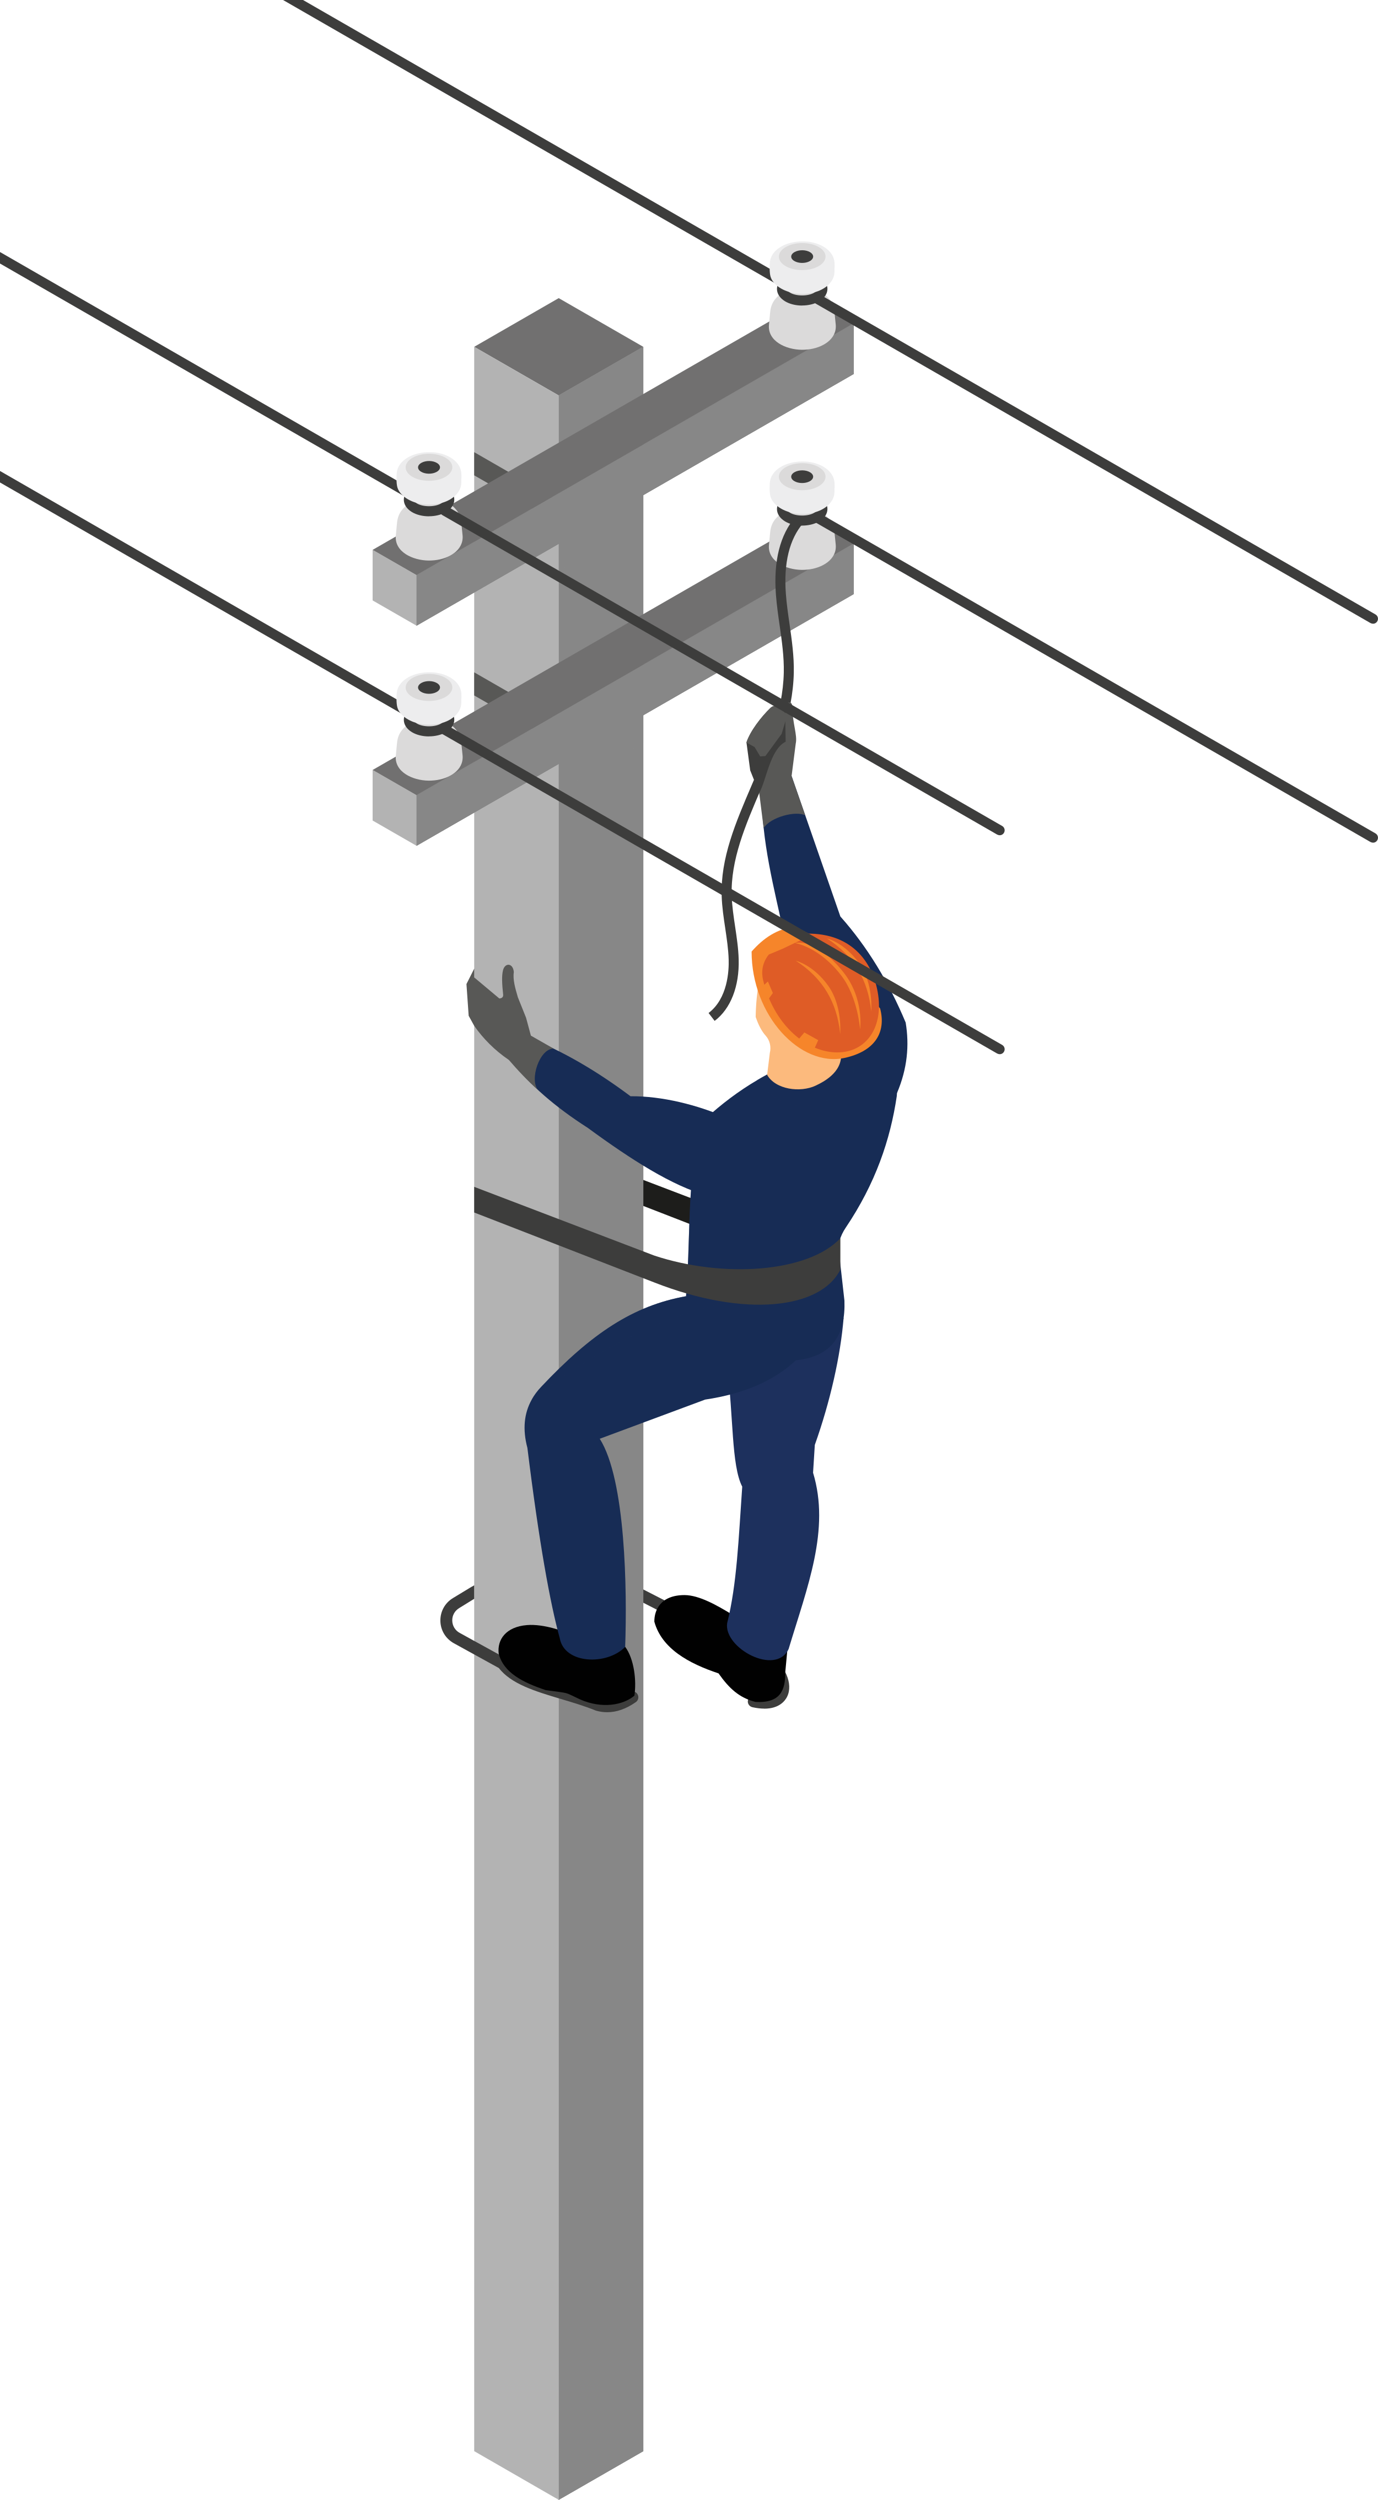 <svg width="634" height="1150" viewBox="0 0 634 1150" fill="none" xmlns="http://www.w3.org/2000/svg">
<path d="M192.49 332.42C193.293 332.42 194.043 332.02 194.471 331.272C195.114 330.177 194.739 328.789 193.641 328.148L0 216.665V221.952L191.338 332.1C191.713 332.313 192.088 332.394 192.49 332.394V332.42Z" fill="#3D3D3C"/>
<path d="M192.49 231.698C193.293 231.698 194.043 231.298 194.471 230.55C195.114 229.455 194.739 228.067 193.641 227.426L0 115.942V121.23L191.338 231.378C191.713 231.591 192.088 231.671 192.49 231.671V231.698Z" fill="#3D3D3C"/>
<path d="M364.252 134.394C365.055 134.394 365.805 133.994 366.234 133.246C366.876 132.151 366.501 130.763 365.404 130.122L139.413 0H130.228L363.127 134.074C363.475 134.287 363.877 134.367 364.279 134.367L364.252 134.394Z" fill="#3D3D3C"/>
<path d="M349.309 364.784L345.158 354.397L343.445 341.606C345.266 336.239 350.327 329.67 354.451 325.718C355.683 324.517 357.584 324.33 359.03 325.237L359.378 325.451L362.967 337.334C361.896 348.629 356.888 359.978 349.336 364.784H349.309Z" fill="#3D3D3C"/>
<path d="M384.631 569.993C374.027 569.726 363.02 567.804 351.746 564.092L268.891 532.476V544.252L351.746 576.428C363.368 580.995 374.455 583.959 384.631 585.454V569.993Z" fill="#1D1D1B"/>
<path d="M351.612 786.017C350.032 786.017 348.238 785.83 346.203 785.376C344.73 785.056 343.793 783.614 344.114 782.145C344.435 780.677 345.882 779.742 347.354 780.063C352.362 781.157 356.058 780.436 357.209 778.14C358.575 775.39 356.754 769.595 349.497 763.267L308.471 743.72L268.195 723.079C266.856 722.385 266.32 720.756 267.016 719.421C267.713 718.086 269.346 717.552 270.685 718.246L310.908 738.861L352.523 758.701L352.791 758.941C361.494 766.391 365.055 774.695 362.11 780.597C361.199 782.412 358.521 786.044 351.639 786.044L351.612 786.017Z" fill="#3D3D3C"/>
<path d="M257.055 181.925V1150L295.965 1127.6V159.548L257.055 181.925Z" fill="#878787"/>
<path d="M218.171 159.548L257.055 181.925L295.965 159.548L257.055 137.145L218.171 159.548Z" fill="#717070"/>
<path d="M257.055 181.925V1150L295.965 1127.6V159.548L257.055 181.925Z" fill="#878787"/>
<path d="M295.965 1127.6V159.548L257.055 181.925V1150L295.965 1127.6Z" fill="#878787"/>
<path d="M295.965 159.521V1127.6L257.055 1149.97V181.925L295.965 159.521Z" fill="#878787"/>
<path d="M218.171 1127.6V159.548L257.054 181.925V1150L218.171 1127.6Z" fill="#B3B3B3"/>
<path d="M293.233 779.235C292.376 778.007 290.663 777.713 289.431 778.567C284.691 781.879 280.406 782.92 275.987 781.772C270.551 779.609 264.928 777.927 259.491 776.298C248.458 773.013 238.068 769.889 233.596 763.667L233.248 763.16L211.476 751.171C209.387 750.022 208.129 747.913 208.075 745.536C208.022 743.16 209.227 740.997 211.262 739.769L218.171 735.496V729.274C217.689 729.648 217.18 729.835 216.752 730.102L208.423 735.149C204.701 737.392 202.532 741.344 202.612 745.67C202.693 749.996 205.022 753.841 208.825 755.95L229.525 767.352C235.203 774.722 246.236 778.033 257.911 781.531C263.294 783.134 268.837 784.789 274.086 786.899L274.408 787.005C276.068 787.459 277.728 787.673 279.388 787.673C283.753 787.673 288.092 786.124 292.537 783.027C293.769 782.172 294.063 780.463 293.207 779.235H293.233Z" fill="#3D3D3C"/>
<path d="M337.392 743.079C329.894 738.46 321.673 733.813 314.951 733.787C303.758 733.787 300.999 740.89 301.053 746.016C304.454 758.38 316.799 765.216 330.59 769.808C335.491 776.751 340.124 781.05 347.622 782.946C359.11 783.534 361.36 777.579 361.306 769.114L362.619 755.069L358.066 743.052L340.124 737.391L337.392 743.052V743.079Z" fill="#010101"/>
<path d="M259.893 750.77C259.893 750.77 250.467 746.925 242.406 747.592C232.793 748.393 228.668 754.241 229.445 760.73C231.721 769.568 240.639 774.001 251.029 777.499C262.785 779.181 258.956 778.087 266.936 781.798C276.978 786.204 286.699 784.442 291.868 780.063C292.939 773.28 291.761 763.08 287.61 757.552L282.388 744.869L259.679 743.053L259.893 750.743V750.77Z" fill="#010101"/>
<path d="M412.696 502.836C417.463 491.621 418.427 480.86 416.686 470.392C408.974 451.941 399.065 435.572 386.64 421.607L364.225 357.04C360.583 359.817 354.21 364.997 350.461 363.929C350.354 387.241 355.924 407.535 361.146 431.727L412.723 502.836H412.696Z" fill="#172C55"/>
<path d="M334.554 629.246C337.473 650.769 336.428 674.16 341.49 683.906C339.803 707.939 339.053 728.74 334.554 746.711C332.867 758.166 356.941 771.171 362.833 758.594C371.456 729.942 382.034 703.72 374.08 677.498L374.883 664.707C381.98 644.76 386.72 623.772 388.139 606.255L334.554 629.246Z" fill="#1D305D"/>
<path d="M412.589 504.278C409.643 524.198 402.868 544.359 389.023 564.893C386.72 568.338 384.792 573.331 386.184 577.577C374.883 597.39 355.442 599.366 334.232 597.977C328.127 597.577 321.887 596.909 315.648 596.269C317.656 570.527 316.371 550.5 320.013 530.714C320.95 525.56 322.235 520.406 324.003 515.173C331.929 507.83 339.963 501.848 348.399 496.882C360.342 489.832 373.17 484.759 387.711 480.566C391.915 479.365 396.28 478.216 400.779 477.122C410.553 483.103 413.687 492.582 412.589 504.305V504.278Z" fill="#172C55"/>
<path d="M366.234 625.722C356.299 635.094 342.427 641.182 324.431 643.853L275.934 661.877C287.878 680.649 288.547 731.544 287.637 757.606C279.335 766.204 259.679 765.643 257.537 753.627C253.118 737.659 248.003 709.461 242.647 666.069C240.371 657.524 241.121 650.181 244.602 643.933C245.78 641.823 247.253 639.847 249.021 637.978C272.078 613.518 291.305 600.648 315.648 596.295L333.001 591.702L386.184 577.604L388.514 598.351C389.05 613.705 383.158 624.039 366.261 625.748L366.234 625.722Z" fill="#172C55"/>
<g style="mix-blend-mode:multiply" opacity="0.5">
<path d="M334.232 597.977C334.313 598.324 334.393 598.698 334.473 599.045C302.445 606.148 272.774 622.143 244.602 643.906C245.754 641.823 247.227 639.82 248.994 637.978C272.051 613.518 291.278 600.648 315.621 596.295C317.629 570.554 316.344 550.527 319.986 530.74L343.953 534.692C331.769 550.5 329.198 569.913 332.947 591.702C333.295 593.785 333.724 595.868 334.206 598.004L334.232 597.977Z" fill="#172C55"/>
</g>
<g style="mix-blend-mode:multiply" opacity="0.5">
<path d="M383.721 504.759C364.44 515.413 352.496 502.623 348.372 496.882C360.316 489.832 373.143 484.759 387.684 480.566C392.156 486.014 398.074 496.828 383.721 504.759Z" fill="#172C55"/>
</g>
<path d="M353.969 439.604C349.684 446.147 347.89 455.946 347.676 467.802C348.908 471.487 350.434 474.398 352.282 476.454C354.21 478.617 354.879 481.608 354.183 484.411L352.951 494.478C356.807 501.234 368.162 502.756 375.285 499.418C379.757 497.309 388.541 492.502 386.773 483.023L388.541 461.18L353.969 439.604Z" fill="#FCBA7D"/>
<path d="M379.195 432.982L365.725 426.36C357.584 427.188 351.237 431.567 345.801 437.735C345.801 467.135 368.189 491.06 388.541 486.681C402.707 483.61 407.795 474.798 404.93 463.904L379.195 432.982Z" fill="#F6852A"/>
<path d="M368.965 429.591C354.719 434.798 349.122 441.954 351.077 450.82C355.843 470.713 370.09 483.45 384.122 484.118C397.699 484.759 406.322 473.624 404.046 457.789C401.797 442.114 391.112 428.229 368.938 429.591H368.965Z" fill="#DF5C26"/>
<path d="M350.702 453.89L353.299 451.514L355.576 456.827L353.139 460.245L350.702 453.89Z" fill="#F6852A"/>
<path d="M367.091 478.51L370.063 474.958L376.463 478.51L374.428 483.023L367.091 478.51Z" fill="#F6852A"/>
<path d="M366.153 441.981C378.659 450.018 385.113 461.207 386.559 475.626C386.559 475.626 387.684 462.889 381.15 453.623C374.241 443.85 366.153 441.981 366.153 441.981Z" fill="#F6852A"/>
<path d="M380.454 431.7C392.96 439.738 399.413 450.926 400.859 465.345C400.859 465.345 401.984 452.608 395.45 443.343C388.541 433.569 380.454 431.7 380.454 431.7Z" fill="#F6852A"/>
<path d="M365.725 433.837C365.725 433.837 376.865 435.439 387.122 448.87C394.7 458.804 395.718 473.597 395.718 473.597C395.718 473.597 397.753 459.498 388.059 447.268C375.178 431.06 365.725 433.837 365.725 433.837Z" fill="#F6852A"/>
<path d="M353.701 439.124L360.021 436.48L372.634 430.445L368.965 429.591L359.164 431.7L353.701 438.75V439.124Z" fill="#F6852A"/>
<path d="M334.447 514.211C320.923 508.284 304.561 504.171 290.1 504.305C274.702 492.796 258.929 483.45 242.62 477.122C237.693 478.323 235.497 482.195 234.453 487.215C243.558 499.098 255.796 509.485 270.364 518.804C290.261 533.384 309.301 545.614 325.583 550.073C347.676 558.004 358.334 524.198 334.474 514.211H334.447Z" fill="#172C55"/>
<path d="M218.171 449.645L229.74 459.338C231.186 459.231 231.695 458.457 231.453 457.122C231.025 453.009 230.73 449.004 231.453 446.254C232.391 442.782 236.033 442.943 236.408 447.188C235.872 450.66 237.077 454.718 238.282 458.831L242.031 468.177L244.254 476.428L254.698 482.382C248.217 482.382 243.504 496.722 247.548 501.421C242.728 497.149 238.336 492.503 234.131 487.616C227.41 483.05 222.188 477.629 218.198 471.942L215.627 467.295L214.609 452.689L218.198 445.559V449.645H218.171Z" fill="#585856"/>
<path d="M218.171 545.988L301.026 577.604C332.626 588.071 371.777 585.481 386.64 569.62V584.066C377.561 602.197 342.614 606.282 301.026 589.967L218.171 557.79V546.014V545.988Z" fill="#3D3D3C"/>
<path d="M218.171 208.013L255.126 229.295V239.949L218.171 218.668V208.013Z" fill="#585856"/>
<path d="M218.171 309.296L255.126 330.551V341.205L218.171 319.924V309.296Z" fill="#585856"/>
<path d="M191.633 365.825L392.799 250.042V273.274L191.633 389.083V365.825Z" fill="#878787"/>
<path d="M191.633 365.825L392.799 250.042V273.274L191.633 389.083V365.825Z" fill="#878787"/>
<path d="M392.799 273.274L191.633 389.083V365.825L392.799 250.042V273.274Z" fill="#878787"/>
<g style="mix-blend-mode:multiply" opacity="0.5">
<path d="M295.965 318.348V341.633L257.055 364.036V340.778L295.965 318.348Z" fill="#878787"/>
</g>
<path d="M171.441 354.209L191.633 365.825V389.083L171.441 377.467V354.209Z" fill="#B3B3B3"/>
<path d="M392.799 273.274L191.633 389.083V365.825L392.799 250.042V273.274Z" fill="#878787"/>
<path d="M372.607 238.4L171.441 354.209L191.633 365.825L392.799 250.043L372.607 238.4Z" fill="#717070"/>
<path d="M191.633 264.569L392.799 148.76V172.018L191.633 287.827V264.569Z" fill="#878787"/>
<path d="M191.633 264.569L392.799 148.76V172.018L191.633 287.827V264.569Z" fill="#878787"/>
<path d="M392.799 172.018L191.633 287.827V264.569L392.799 148.76V172.018Z" fill="#878787"/>
<g style="mix-blend-mode:multiply" opacity="0.5">
<path d="M295.965 217.092V240.35L257.055 262.78V239.522L295.965 217.092Z" fill="#878787"/>
</g>
<path d="M171.441 252.954L191.633 264.569V287.827L171.441 276.212V252.954Z" fill="#B3B3B3"/>
<path d="M392.799 172.018L191.633 287.827V264.569L392.799 148.76V172.018Z" fill="#878787"/>
<path d="M372.607 137.145L171.441 252.954L191.633 264.569L392.799 148.76L372.607 137.145Z" fill="#717070"/>
<path d="M384.524 149.481C384.337 147.585 384.149 145.716 383.962 143.847C383.453 138.32 380.587 136.504 378.365 134.448C378.124 134.234 377.963 134.047 377.749 133.86C377.749 133.193 377.829 131.964 377.722 131.537C376.812 132.018 360.958 132.872 360.449 131.457C360.449 131.51 360.449 133.246 360.449 133.914C360.235 134.127 360.101 134.261 359.941 134.421C357.718 136.531 354.772 138.32 354.317 143.874C354.317 143.927 353.781 149.561 353.781 149.561C353.192 156.851 361.413 160.83 368.885 160.91C369.662 160.91 370.572 160.883 371.563 160.776C378.258 160.109 385.006 156.184 384.524 149.481Z" fill="#DBDADA"/>
<path d="M369.046 140.563C366.073 140.563 363.288 139.868 361.172 138.587C358.789 137.145 357.423 135.035 357.477 132.819C357.504 130.549 358.977 128.44 361.521 127.024C365.805 124.648 372.875 124.728 376.999 127.185C379.382 128.627 380.748 130.736 380.695 132.952C380.668 135.222 379.195 137.332 376.651 138.747C374.562 139.895 371.857 140.536 369.046 140.536V140.563ZM369.099 129.802C367.091 129.802 365.136 130.255 363.743 131.03C362.699 131.591 362.056 132.312 362.056 132.899C362.056 133.46 362.592 134.101 363.529 134.661C366.261 136.29 371.536 136.344 374.401 134.768C375.446 134.207 376.089 133.486 376.089 132.899C376.089 132.338 375.553 131.697 374.616 131.137C373.223 130.309 371.215 129.828 369.099 129.828V129.802Z" fill="#3D3D3C"/>
<path d="M383.988 123.152C383.988 121.363 384.042 120.375 383.56 118.853C382.355 115.142 378.365 112.658 374.535 111.697C373.491 111.43 372.393 111.216 371.349 111.136C370.733 111.083 370.17 111.056 369.608 111.056C369.394 111.056 369.206 111.056 368.992 111.056C368.242 111.056 367.519 111.083 366.876 111.163C360.798 111.777 355.683 114.821 354.451 119.307C354.451 119.387 354.397 119.467 354.397 119.574C354.371 119.708 354.344 119.841 354.317 119.975C354.049 121.39 353.942 125.369 354.531 127.318C354.719 127.905 354.96 128.466 355.335 129.054C360.717 137.145 377.668 137.331 382.81 128.947C382.917 128.787 382.998 128.626 383.078 128.466C383.614 127.425 383.908 126.383 383.935 124.968V123.206L383.988 123.152Z" fill="#EDEDEE"/>
<path d="M361.333 122.351C357.236 119.894 357.37 115.969 361.654 113.566C365.939 111.189 372.741 111.243 376.838 113.726C380.936 116.183 380.802 120.108 376.517 122.511C372.232 124.888 365.43 124.834 361.333 122.351Z" fill="#DBDADA"/>
<path d="M365.43 120.055C363.502 118.907 363.556 117.064 365.591 115.943C367.599 114.821 370.786 114.848 372.714 116.023C374.642 117.171 374.589 119.013 372.554 120.135C370.545 121.256 367.358 121.23 365.43 120.055Z" fill="#3D3D3C"/>
<path d="M384.524 250.737C384.337 248.841 384.149 246.972 383.962 245.103C383.453 239.575 380.587 237.76 378.365 235.704C378.124 235.49 377.963 235.303 377.749 235.116C377.749 234.449 377.829 233.22 377.722 232.793C376.812 233.274 360.958 234.128 360.449 232.713C360.449 232.766 360.449 234.502 360.449 235.17C360.235 235.383 360.101 235.517 359.941 235.677C357.718 237.786 354.772 239.575 354.317 245.13C354.317 245.183 353.781 250.817 353.781 250.817C353.192 258.107 361.413 262.086 368.885 262.166C369.662 262.166 370.572 262.139 371.563 262.032C378.258 261.365 385.006 257.439 384.524 250.737Z" fill="#DBDADA"/>
<path d="M369.046 241.819C366.073 241.819 363.288 241.124 361.172 239.843C358.789 238.401 357.423 236.291 357.477 234.075C357.504 231.805 358.977 229.696 361.521 228.28C365.805 225.904 372.875 225.984 376.999 228.441C379.382 229.882 380.748 231.992 380.695 234.208C380.668 236.478 379.195 238.614 376.651 240.003C374.562 241.151 371.857 241.792 369.046 241.792V241.819ZM369.099 231.057C367.091 231.057 365.136 231.511 363.743 232.286C362.699 232.846 362.056 233.567 362.056 234.155C362.056 234.716 362.592 235.357 363.529 235.917C366.261 237.546 371.536 237.6 374.401 236.024C375.446 235.463 376.089 234.742 376.089 234.155C376.089 233.594 375.553 232.953 374.616 232.393C373.223 231.565 371.215 231.084 369.099 231.084V231.057Z" fill="#3D3D3C"/>
<path d="M383.988 224.408C383.988 222.593 384.042 221.631 383.56 220.109C382.355 216.398 378.365 213.914 374.535 212.953C373.491 212.686 372.393 212.472 371.349 212.392C370.733 212.339 370.17 212.312 369.608 212.312C369.394 212.312 369.206 212.312 368.992 212.312C368.242 212.312 367.519 212.339 366.876 212.419C360.798 213.033 355.683 216.077 354.451 220.563C354.451 220.643 354.397 220.723 354.397 220.83C354.371 220.964 354.344 221.097 354.317 221.231C354.049 222.646 353.942 226.625 354.531 228.574C354.719 229.161 354.96 229.722 355.335 230.31C360.717 238.4 377.668 238.587 382.81 230.203C382.917 230.043 382.998 229.882 383.078 229.722C383.614 228.681 383.908 227.639 383.935 226.224V224.462L383.988 224.408Z" fill="#EDEDEE"/>
<path d="M361.333 223.607C357.236 221.15 357.37 217.225 361.654 214.822C365.939 212.445 372.741 212.499 376.838 214.982C380.936 217.439 380.802 221.364 376.517 223.767C372.232 226.17 365.43 226.09 361.333 223.607Z" fill="#DBDADA"/>
<path d="M365.43 221.311C363.502 220.163 363.556 218.32 365.591 217.199C367.599 216.077 370.786 216.104 372.714 217.279C374.642 218.427 374.589 220.269 372.554 221.391C370.545 222.512 367.358 222.486 365.43 221.311Z" fill="#3D3D3C"/>
<path d="M212.842 246.438C212.654 244.542 212.467 242.673 212.28 240.804C211.798 235.277 208.905 233.461 206.683 231.405C206.442 231.191 206.281 231.004 206.067 230.817C206.067 230.15 206.147 228.921 206.04 228.494C205.129 228.975 189.303 229.829 188.767 228.414C188.767 228.467 188.767 230.203 188.767 230.871C188.553 231.084 188.419 231.218 188.259 231.378C186.036 233.488 183.09 235.277 182.635 240.831C182.635 240.884 182.099 246.518 182.099 246.518C181.51 253.808 189.731 257.787 197.203 257.867C197.979 257.867 198.89 257.84 199.881 257.733C206.576 257.066 213.324 253.141 212.842 246.438Z" fill="#DBDADA"/>
<path d="M197.363 237.52C194.391 237.52 191.606 236.825 189.49 235.544C187.107 234.102 185.741 231.992 185.795 229.776C185.822 227.506 187.294 225.397 189.838 223.981C194.123 221.605 201.193 221.685 205.317 224.142C207.7 225.584 209.066 227.693 209.012 229.909C208.986 232.179 207.513 234.289 204.969 235.704C202.88 236.852 200.175 237.493 197.363 237.493V237.52ZM197.417 226.759C195.409 226.759 193.454 227.213 192.061 227.987C191.017 228.548 190.374 229.269 190.374 229.856C190.374 230.417 190.91 231.058 191.847 231.618C194.578 233.247 199.854 233.301 202.719 231.725C203.764 231.164 204.406 230.444 204.406 229.856C204.406 229.322 203.871 228.654 202.934 228.094C201.541 227.266 199.533 226.785 197.417 226.785V226.759Z" fill="#3D3D3C"/>
<path d="M212.306 220.109C212.306 218.294 212.36 217.332 211.878 215.81C210.673 212.099 206.683 209.615 202.853 208.654C201.809 208.387 200.711 208.173 199.666 208.093C199.051 208.04 198.488 208.013 197.926 208.013C197.712 208.013 197.524 208.013 197.31 208.013C196.56 208.013 195.837 208.04 195.194 208.12C189.115 208.734 184.001 211.778 182.769 216.264C182.769 216.344 182.715 216.424 182.715 216.531C182.688 216.665 182.662 216.798 182.635 216.932C182.367 218.347 182.26 222.326 182.849 224.275C183.037 224.863 183.278 225.423 183.652 226.011C189.035 234.102 205.986 234.289 211.128 225.904C211.235 225.744 211.315 225.583 211.396 225.423C211.931 224.382 212.226 223.34 212.253 221.925V220.163L212.306 220.109Z" fill="#EDEDEE"/>
<path d="M189.624 219.282C185.527 216.825 185.661 212.9 189.946 210.497C194.23 208.12 201.032 208.174 205.129 210.657C209.227 213.113 209.093 217.039 204.808 219.442C200.523 221.819 193.721 221.765 189.624 219.282Z" fill="#DBDADA"/>
<path d="M193.748 217.012C191.82 215.864 191.874 214.021 193.909 212.9C195.917 211.778 199.104 211.805 201.032 212.98C202.96 214.128 202.907 215.97 200.872 217.092C198.863 218.214 195.676 218.187 193.748 217.012Z" fill="#3D3D3C"/>
<path d="M212.842 347.694C212.654 345.798 212.467 343.929 212.28 342.06C211.798 336.533 208.905 334.717 206.683 332.661C206.442 332.447 206.281 332.26 206.067 332.073C206.067 331.406 206.147 330.177 206.04 329.75C205.129 330.231 189.303 331.085 188.767 329.67C188.767 329.723 188.767 331.459 188.767 332.127C188.553 332.34 188.419 332.474 188.259 332.634C186.036 334.743 183.09 336.532 182.635 342.087C182.635 342.14 182.099 347.774 182.099 347.774C181.51 355.064 189.731 359.043 197.203 359.123C197.979 359.123 198.89 359.096 199.881 358.989C206.576 358.322 213.324 354.397 212.842 347.694Z" fill="#DBDADA"/>
<path d="M197.363 338.776C194.391 338.776 191.606 338.081 189.49 336.8C187.107 335.358 185.741 333.248 185.795 331.032C185.822 328.762 187.294 326.653 189.838 325.237C194.123 322.861 201.193 322.941 205.317 325.398C207.7 326.84 209.066 328.949 209.012 331.165C208.986 333.435 207.513 335.545 204.969 336.96C202.88 338.108 200.175 338.749 197.363 338.749V338.776ZM197.417 328.014C195.409 328.014 193.454 328.468 192.061 329.243C191.017 329.804 190.374 330.524 190.374 331.112C190.374 331.673 190.91 332.314 191.847 332.874C194.578 334.503 199.854 334.557 202.719 332.981C203.764 332.42 204.406 331.699 204.406 331.112C204.406 330.578 203.871 329.91 202.934 329.35C201.541 328.522 199.533 328.041 197.417 328.041V328.014Z" fill="#3D3D3C"/>
<path d="M212.306 321.365C212.306 319.55 212.36 318.588 211.878 317.066C210.673 313.355 206.683 310.871 202.853 309.91C201.809 309.643 200.711 309.429 199.666 309.349C199.051 309.296 198.488 309.269 197.926 309.269C197.712 309.269 197.524 309.269 197.31 309.269C196.56 309.269 195.837 309.296 195.194 309.376C189.115 309.99 184.001 313.034 182.769 317.52C182.769 317.6 182.715 317.68 182.715 317.787C182.688 317.921 182.662 318.054 182.635 318.188C182.367 319.603 182.26 323.582 182.849 325.531C183.037 326.118 183.278 326.679 183.652 327.267C189.035 335.357 205.986 335.544 211.128 327.16C211.235 327 211.315 326.839 211.396 326.679C211.931 325.638 212.226 324.596 212.253 323.181V321.419L212.306 321.365Z" fill="#EDEDEE"/>
<path d="M189.624 320.564C185.527 318.107 185.661 314.182 189.946 311.779C194.23 309.402 201.032 309.456 205.129 311.939C209.227 314.396 209.093 318.321 204.808 320.724C200.523 323.101 193.721 323.047 189.624 320.564Z" fill="#DBDADA"/>
<path d="M193.748 318.268C191.82 317.12 191.874 315.277 193.909 314.156C195.917 313.034 199.104 313.061 201.032 314.236C202.96 315.384 202.907 317.226 200.872 318.348C198.863 319.469 195.676 319.443 193.748 318.268Z" fill="#3D3D3C"/>
<path d="M328.796 469.645L326.011 466.013C334.795 459.338 335.411 446.627 335.25 441.474C335.116 436.667 334.366 431.754 333.67 427.001C332.947 422.221 332.197 417.254 332.037 412.261C331.447 394.717 338.464 378.429 345.855 361.179C352.898 344.784 360.182 327.827 360.61 309.403C360.771 302.22 359.726 294.876 358.709 287.774C358.039 283.154 357.37 278.374 356.995 273.595C355.817 258.107 358.869 246.011 366.046 237.653L369.528 240.644C363.181 248.04 360.503 259.015 361.574 273.247C361.922 277.867 362.592 282.567 363.261 287.133C364.306 294.423 365.377 301.953 365.216 309.509C364.788 328.815 357.316 346.172 350.113 362.968C342.909 379.737 336.107 395.572 336.643 412.101C336.803 416.827 337.526 421.634 338.223 426.307C338.946 431.193 339.722 436.24 339.856 441.34C340.204 453.73 336.187 464.064 328.796 469.645Z" fill="#3D3D3C"/>
<path d="M351.344 380.966C354.478 375.812 366.394 372.821 370.492 375.118L364.198 357.04L366.1 342.113C367.01 338.135 364.439 332.394 364.6 324.997C364.225 321.793 361.333 322.968 361.226 326.012L361.467 341.205C354.263 344.784 352.603 359.016 349.309 364.784L351.344 380.966Z" fill="#585856"/>
<path d="M343.418 341.579L347.194 343.689L349.765 347.988L352.148 347.801L359.619 337.601L362.11 329.296L359.325 325.424L359.003 325.211C357.53 324.303 355.629 324.517 354.397 325.718C350.273 329.724 345.105 336.266 343.391 341.579H343.418Z" fill="#585856"/>
<path d="M631.697 387.641C631.295 387.641 630.92 387.534 630.546 387.347L375.312 240.403C374.214 239.762 373.839 238.374 374.482 237.279C375.124 236.184 376.517 235.81 377.615 236.451L632.849 383.395C633.946 384.036 634.321 385.425 633.679 386.52C633.25 387.267 632.474 387.668 631.697 387.668V387.641Z" fill="#3D3D3C"/>
<path d="M631.697 286.919C631.295 286.919 630.92 286.812 630.546 286.625L375.312 139.681C374.214 139.04 373.839 137.652 374.482 136.557C375.124 135.462 376.517 135.088 377.615 135.729L632.849 282.673C633.946 283.314 634.321 284.703 633.679 285.798C633.25 286.545 632.474 286.946 631.697 286.946V286.919Z" fill="#3D3D3C"/>
<path d="M459.935 484.945C459.533 484.945 459.158 484.839 458.783 484.652L203.549 337.707C202.452 337.067 202.077 335.678 202.719 334.583C203.362 333.488 204.755 333.115 205.853 333.755L461.086 480.7C462.184 481.341 462.559 482.729 461.916 483.824C461.488 484.572 460.711 484.972 459.935 484.972V484.945Z" fill="#3D3D3C"/>
<path d="M459.935 384.223C459.533 384.223 459.158 384.116 458.783 383.93L203.549 236.985C202.452 236.344 202.077 234.956 202.719 233.861C203.362 232.766 204.755 232.392 205.853 233.033L461.086 379.978C462.184 380.618 462.559 382.007 461.916 383.102C461.488 383.849 460.711 384.25 459.935 384.25V384.223Z" fill="#3D3D3C"/>
</svg>
